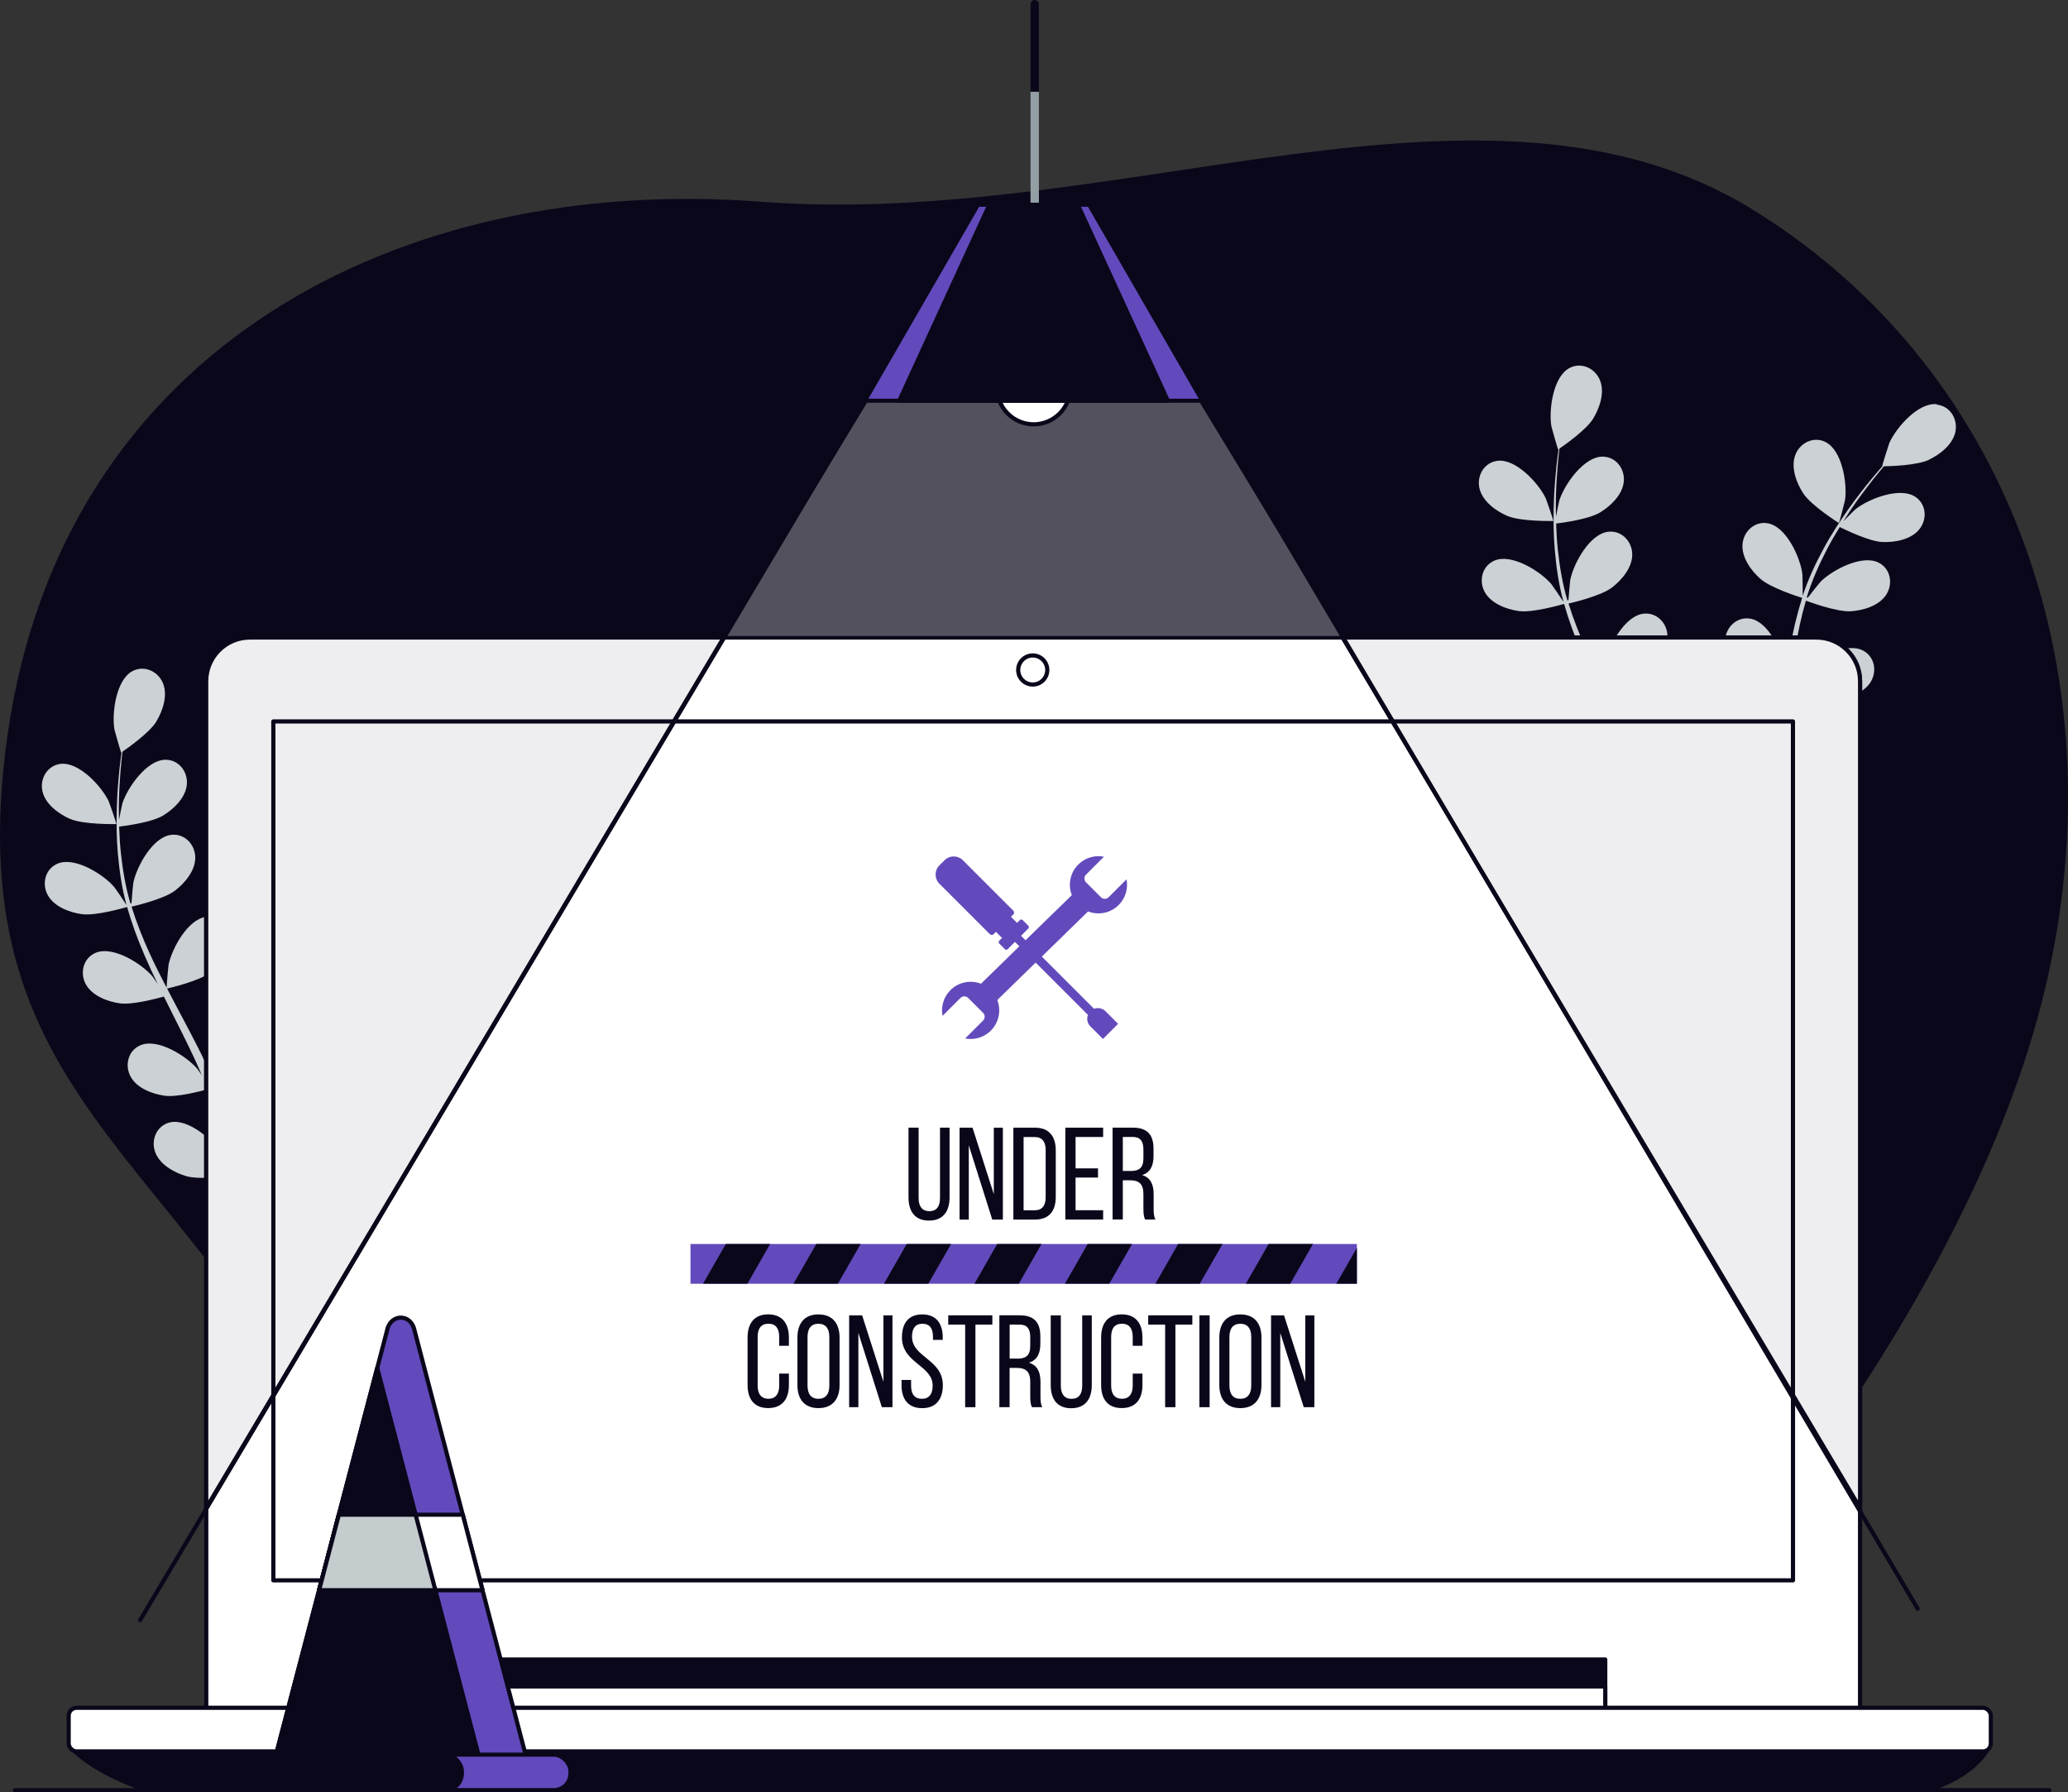 <?xml version="1.0" encoding="UTF-8"?><svg xmlns="http://www.w3.org/2000/svg" viewBox="0 0 495.02 428.95"><rect x="0" y="0" width="495.02" height="428.95" fill="#333333" stroke="none"/><g id="a"><path d="M419.68,50.24c-63.78-39.44-151.64,4.61-237.58-1.96C96.15,41.7,15.12,82.9,1.83,175.73c-13.29,92.82,48.81,100.42,83.93,187.45,2.44,6.05,5.29,12.17,8.54,18.25l74.01,29.15h211.63c6.58-5.77,13.23-11.98,19.96-18.65,0,0,66.41-71.1,87.74-147.96,21.33-76.86-4.17-154.28-67.95-193.72Z" style="fill:#0b071b;"/></g><g id="b"><path d="M360.78,123.46c3.21,1.4,11.06,1.23,11.06,1.23.08,0-1.69-5.14-1.84-5.45-1.72-3.6-7.17-9.55-11.6-8.95-3.19.43-4.97,3.63-4.25,6.63.74,3.07,3.89,5.35,6.62,6.55Z" style="fill:#cbd1d4;"/><path d="M440.18,125.19c.07.04,1.43-5.22,1.48-5.56.55-3.96-.71-11.92-4.74-13.87-2.9-1.4-6.14.28-7.2,3.19-1.08,2.97.29,6.61,1.91,9.11,1.9,2.94,8.55,7.12,8.55,7.13Z" style="fill:#cbd1d4;"/><path d="M463.61,96.74c-4.45-.48-9.73,5.62-11.35,9.26-.14.32-1.77,5.5-1.69,5.5,0,0,.08,0,.09,0-.84.96-1.73,1.99-2.68,3.14-1.74,2.14-3.68,4.57-5.62,7.35-1.94,2.78-3.98,5.86-5.83,9.29-1.86,3.44-3.64,7.15-4.98,11.21-.02.05-.03.1-.04.14.02-1.31-.03-4.97-.07-5.26-.51-3.96-3.83-11.31-8.23-12.12-3.17-.59-5.85,1.9-6.1,4.98-.26,3.15,2.02,6.3,4.25,8.28,2.51,2.24,9.47,4.41,10.03,4.58-1.24,3.88-2.2,7.96-2.94,12.15-.43,2.39-.78,4.82-1.11,7.25-.02-1.13-.04-2.15-.06-2.29-.51-3.96-3.83-11.31-8.23-12.12-3.17-.59-5.85,1.9-6.1,4.98-.26,3.15,2.02,6.3,4.25,8.28,2.26,2.02,8.16,3.99,9.73,4.49-.11.94-.24,1.87-.35,2.8-.54,4.49-1.05,8.97-1.69,13.35-.22,1.54-.5,3.06-.78,4.57-.02-1.01-.04-1.85-.05-1.98-.51-3.96-3.83-11.31-8.23-12.12-3.17-.59-5.85,1.9-6.1,4.98-.26,3.15,2.02,6.3,4.25,8.28,2.15,1.92,7.58,3.79,9.44,4.39-.33,1.54-.65,3.09-1.04,4.57-.29,1-.49,1.99-.84,2.98-.32.99-.64,1.97-.95,2.94-.67,1.85-1.35,3.76-2.05,5.54-.48,1.25-.96,2.42-1.43,3.61.24-1.53.65-4.55.66-4.8.06-2.65-.88-6.97-2.76-10,.01-.39-.01-.78-.07-1.17-.49-3.05-3.36-5.32-6.47-4.49-4.32,1.15-7.06,8.74-7.27,12.72-.01.24.14,2.8.27,4.42-.22-.94-.42-1.86-.65-2.82-.45-1.91-.96-3.81-1.5-5.85-.3-.98-.59-1.96-.89-2.96-.28-.99-.7-2.01-1.04-3.02-.86-2.34-1.83-4.66-2.87-6.99,1.67-.4,7.59-1.91,9.97-3.73,2.37-1.82,4.88-4.79,4.85-7.94-.02-3.09-2.51-5.77-5.72-5.42-4.45.48-8.3,7.57-9.11,11.48-.05.24-.31,3.12-.43,4.7-.64-1.39-1.26-2.78-1.95-4.17-1.99-4-4.12-7.99-6.24-11.98-.65-1.22-1.28-2.45-1.92-3.67.6-.14,7.67-1.78,10.33-3.82,2.37-1.82,4.88-4.79,4.85-7.94-.02-3.09-2.51-5.77-5.72-5.42-4.45.48-8.3,7.57-9.11,11.48-.06.29-.43,4.43-.48,5.48-1.4-2.7-2.77-5.39-4.01-8.11-1.72-3.75-3.2-7.51-4.37-11.27.28-.06,7.67-1.74,10.4-3.83,2.37-1.82,4.88-4.79,4.85-7.94-.02-3.09-2.51-5.77-5.72-5.42-4.45.48-8.3,7.57-9.11,11.48-.05.26-.34,3.41-.44,4.91-.14.01-.11.01-.25.03-1.2-4.04-1.85-8.11-2.27-11.94-.25-2.22-.36-4.36-.43-6.44,1.41-.17,7.84-1.03,10.5-2.64,2.55-1.54,5.37-4.22,5.7-7.36.32-3.07-1.86-6.01-5.09-6.01-4.47,0-9.08,6.61-10.32,10.41-.07.21-.52,2.38-.82,3.97-.01-.94-.05-1.91-.04-2.81,0-3.38.22-6.48.43-9.22.13-1.56.28-2.96.44-4.28,1.29-.89,6.47-4.54,8.06-7.15,1.55-2.55,2.82-6.22,1.66-9.16-1.14-2.88-4.42-4.47-7.29-2.99-3.97,2.05-5.02,10.05-4.36,13.99.06.34,1.56,5.56,1.63,5.52,0,0,.06-.04.08-.05-.17,1.26-.35,2.62-.51,4.1-.27,2.74-.55,5.84-.63,9.24-.09,3.39-.09,7.08.26,10.97.35,3.89.91,7.97,2.03,12.1.01.05.03.09.04.14-.7-1.11-2.77-4.13-2.96-4.34-2.61-3.02-9.44-7.32-13.55-5.57-2.97,1.26-3.83,4.81-2.35,7.52,1.52,2.77,5.16,4.13,8.11,4.56,3.33.49,10.33-1.55,10.89-1.71,1.11,3.92,2.56,7.86,4.25,11.76.96,2.23,2,4.45,3.07,6.66-.64-.94-1.22-1.77-1.31-1.88-2.61-3.02-9.44-7.32-13.55-5.57-2.97,1.26-3.83,4.81-2.35,7.52,1.52,2.77,5.16,4.14,8.11,4.57,2.99.44,9-1.18,10.59-1.62.42.84.83,1.69,1.25,2.53,2.03,4.04,4.07,8.06,5.95,12.07.66,1.41,1.27,2.83,1.87,4.24-.57-.83-1.05-1.53-1.14-1.62-2.61-3.02-9.44-7.32-13.55-5.57-2.97,1.26-3.83,4.81-2.35,7.52,1.52,2.77,5.16,4.13,8.11,4.56,2.86.42,8.42-1.02,10.3-1.54.58,1.47,1.16,2.93,1.65,4.38.32,1,.69,1.93.95,2.95.28,1,.56,1.99.83,2.98.46,1.91.94,3.88,1.34,5.76.29,1.3.54,2.55.8,3.8-.64-1.41-1.96-4.15-2.1-4.37-2.12-3.38-8.22-8.66-12.55-7.56-3.12.8-4.52,4.17-3.46,7.08,1.08,2.97,4.48,4.87,7.33,5.74,3.14.96,10.09.08,10.96-.03.42,2.08.8,4.1,1.14,6.02.57,3.26,1.04,6.25,1.42,8.93h2.88c-.46-2.8-1.01-5.96-1.7-9.41-.41-2.11-.9-4.36-1.42-6.66.52-.21,3.49-1.41,6.12-2.88,2.29,2.48,8.15,5.38,8.91,5.75-.8,1.96-1.59,3.86-2.37,5.65-1.2,2.76-2.35,5.28-3.43,7.56h3.1c.88-2,1.81-4.18,2.77-6.53.82-1.99,1.65-4.13,2.49-6.34.84.18,7.72,1.57,10.93.85,2.91-.66,6.43-2.3,7.74-5.18,1.28-2.82.13-6.29-2.92-7.31-4.24-1.42-10.71,3.39-13.08,6.6-.14.19-1.43,2.42-2.22,3.83.34-.9.68-1.78,1.01-2.71.68-1.84,1.3-3.7,1.97-5.7.29-.98.59-1.96.88-2.96.32-.98.53-2.06.8-3.1.58-2.42,1.04-4.9,1.46-7.41,1.62.59,7.39,2.6,10.38,2.39,2.98-.21,6.71-1.3,8.43-3.95,1.69-2.59,1.09-6.2-1.78-7.67-3.97-2.05-11.1,1.73-13.93,4.55-.18.18-1.98,2.43-2.95,3.68.24-1.51.48-3.02.67-4.55.55-4.43.97-8.94,1.41-13.43.13-1.38.28-2.75.43-4.12.57.22,7.38,2.75,10.73,2.51,2.98-.21,6.71-1.3,8.43-3.95,1.69-2.59,1.09-6.2-1.78-7.67-3.97-2.05-11.1,1.73-13.93,4.55-.21.21-2.8,3.45-3.42,4.31.32-3.02.67-6.03,1.13-8.98.63-4.07,1.48-8.03,2.58-11.81.27.1,7.36,2.78,10.79,2.54,2.98-.21,6.71-1.3,8.43-3.95,1.69-2.59,1.09-6.2-1.78-7.67-3.98-2.05-11.1,1.73-13.93,4.55-.19.18-2.16,2.65-3.07,3.85-.12-.06-.1-.05-.23-.12,1.23-4.03,2.93-7.78,4.69-11.21,1.02-1.99,2.1-3.84,3.2-5.61,1.27.63,7.1,3.47,10.21,3.59,2.98.12,6.81-.56,8.81-3,1.96-2.39,1.76-6.04-.92-7.82-3.73-2.47-11.22.5-14.35,2.99-.17.14-1.74,1.7-2.87,2.86.51-.79,1.01-1.62,1.51-2.37,1.87-2.82,3.76-5.28,5.45-7.45.97-1.23,1.87-2.31,2.73-3.33,1.57-.03,7.9-.22,10.67-1.52,2.7-1.27,5.79-3.63,6.44-6.72.64-3.02-1.22-6.17-4.43-6.52Z" style="fill:#cbd1d4;"/><path d="M16.81,196c3.21,1.4,11.06,1.23,11.06,1.23.08,0-1.69-5.14-1.84-5.45-1.72-3.6-7.17-9.55-11.6-8.95-3.19.43-4.97,3.63-4.25,6.63.74,3.07,3.89,5.35,6.62,6.55Z" style="fill:#cbd1d4;"/><path d="M96.21,197.73c.07.04,1.43-5.22,1.48-5.56.55-3.96-.71-11.92-4.74-13.87-2.9-1.4-6.14.28-7.2,3.19-1.08,2.97.29,6.61,1.91,9.11,1.9,2.94,8.55,7.12,8.55,7.13Z" style="fill:#cbd1d4;"/><path d="M119.64,169.28c-4.45-.48-9.73,5.61-11.35,9.26-.14.32-1.77,5.5-1.69,5.5,0,0,.08,0,.09,0-.84.96-1.73,1.99-2.68,3.14-1.74,2.14-3.68,4.57-5.62,7.35-1.94,2.78-3.98,5.86-5.83,9.29-1.86,3.44-3.64,7.15-4.98,11.21-.02.05-.03.1-.04.14.02-1.31-.04-4.97-.07-5.26-.51-3.96-3.83-11.31-8.23-12.12-3.17-.59-5.85,1.9-6.1,4.98-.26,3.15,2.02,6.3,4.25,8.28,2.51,2.24,9.47,4.41,10.03,4.58-1.24,3.88-2.2,7.96-2.94,12.15-.43,2.39-.78,4.82-1.11,7.25-.02-1.13-.04-2.15-.06-2.29-.51-3.96-3.83-11.31-8.23-12.12-3.17-.59-5.85,1.9-6.1,4.98-.26,3.15,2.02,6.3,4.25,8.28,2.26,2.02,8.16,3.99,9.73,4.49-.12.94-.24,1.87-.35,2.8-.54,4.49-1.05,8.97-1.69,13.35-.22,1.54-.5,3.06-.78,4.57-.02-1.01-.04-1.85-.05-1.98-.51-3.96-3.83-11.31-8.23-12.12-3.17-.59-5.85,1.9-6.1,4.98-.26,3.15,2.02,6.3,4.25,8.28,2.15,1.92,7.58,3.79,9.44,4.39-.33,1.54-.65,3.09-1.04,4.57-.29,1-.49,1.99-.84,2.98-.32.99-.64,1.97-.95,2.94-.67,1.85-1.35,3.76-2.05,5.54-.48,1.25-.96,2.42-1.43,3.61.24-1.53.65-4.55.66-4.8.06-2.65-.88-6.97-2.76-10,.01-.39-.01-.78-.07-1.17-.49-3.05-3.36-5.32-6.47-4.49-4.32,1.15-7.06,8.74-7.27,12.72-.01.24.14,2.8.27,4.42-.22-.94-.42-1.86-.65-2.82-.45-1.91-.96-3.81-1.5-5.85-.3-.98-.59-1.96-.89-2.96-.28-.99-.7-2.01-1.04-3.02-.86-2.34-1.83-4.66-2.87-6.99,1.67-.4,7.59-1.91,9.97-3.73,2.37-1.82,4.88-4.79,4.85-7.94-.02-3.09-2.51-5.77-5.72-5.42-4.45.48-8.3,7.57-9.11,11.48-.05.24-.31,3.12-.43,4.7-.64-1.39-1.26-2.78-1.95-4.17-1.99-4-4.12-7.99-6.24-11.98-.65-1.22-1.28-2.45-1.92-3.67.6-.14,7.67-1.78,10.33-3.82,2.37-1.82,4.88-4.79,4.85-7.94-.02-3.09-2.51-5.77-5.72-5.42-4.45.48-8.3,7.57-9.11,11.48-.06.29-.43,4.43-.48,5.48-1.4-2.7-2.77-5.4-4.01-8.11-1.72-3.75-3.2-7.51-4.37-11.27.28-.06,7.67-1.74,10.4-3.83,2.37-1.82,4.88-4.79,4.85-7.94-.02-3.09-2.51-5.77-5.72-5.42-4.45.48-8.3,7.57-9.11,11.48-.05.26-.34,3.41-.44,4.91-.14.01-.11.01-.25.03-1.2-4.04-1.85-8.11-2.27-11.94-.25-2.22-.36-4.36-.43-6.44,1.41-.17,7.84-1.03,10.5-2.64,2.55-1.54,5.37-4.22,5.7-7.36.32-3.08-1.86-6.01-5.09-6.01-4.47,0-9.08,6.61-10.32,10.41-.07.21-.52,2.38-.82,3.97-.01-.94-.05-1.91-.04-2.81,0-3.38.22-6.48.43-9.22.13-1.56.28-2.96.44-4.28,1.29-.89,6.47-4.54,8.06-7.15,1.55-2.55,2.82-6.22,1.66-9.16-1.14-2.88-4.42-4.47-7.29-2.99-3.97,2.05-5.02,10.05-4.36,13.99.06.34,1.56,5.56,1.63,5.52,0,0,.06-.04.08-.05-.17,1.26-.35,2.62-.51,4.1-.27,2.74-.55,5.84-.63,9.24-.09,3.39-.09,7.08.26,10.97.35,3.89.91,7.97,2.03,12.1.01.05.03.09.04.14-.7-1.11-2.77-4.13-2.96-4.34-2.61-3.02-9.44-7.32-13.55-5.57-2.97,1.26-3.83,4.81-2.35,7.52,1.52,2.77,5.16,4.13,8.11,4.56,3.33.49,10.33-1.55,10.89-1.71,1.11,3.92,2.56,7.86,4.25,11.76.96,2.23,2,4.45,3.07,6.66-.64-.94-1.22-1.77-1.31-1.88-2.61-3.02-9.44-7.32-13.55-5.57-2.97,1.26-3.83,4.81-2.35,7.52,1.52,2.77,5.16,4.14,8.11,4.57,2.99.44,9-1.18,10.59-1.62.42.84.83,1.69,1.25,2.53,2.03,4.04,4.07,8.06,5.95,12.07.66,1.41,1.27,2.83,1.87,4.24-.57-.83-1.05-1.53-1.14-1.62-2.61-3.02-9.44-7.32-13.55-5.57-2.97,1.26-3.83,4.81-2.35,7.52,1.52,2.77,5.16,4.13,8.11,4.56,2.86.42,8.42-1.02,10.3-1.54.58,1.47,1.16,2.93,1.65,4.38.32,1,.69,1.93.95,2.95.28,1,.56,1.99.83,2.98.46,1.91.94,3.88,1.34,5.76.29,1.3.54,2.55.8,3.8-.64-1.41-1.96-4.15-2.1-4.37-2.12-3.38-8.22-8.66-12.55-7.56-3.12.8-4.52,4.17-3.46,7.08,1.08,2.97,4.48,4.87,7.33,5.74,3.14.96,10.09.08,10.96-.03.42,2.08.8,4.1,1.14,6.02.57,3.26,1.04,6.25,1.42,8.93h2.88c-.46-2.8-1.01-5.96-1.7-9.41-.41-2.11-.9-4.36-1.42-6.66.52-.21,3.49-1.41,6.12-2.88,2.29,2.48,8.15,5.38,8.91,5.75-.8,1.96-1.59,3.86-2.37,5.65-1.2,2.76-2.35,5.28-3.43,7.56h3.1c.88-2,1.81-4.18,2.77-6.53.82-1.99,1.65-4.13,2.49-6.34.84.18,7.72,1.57,10.93.85,2.91-.66,6.43-2.3,7.74-5.18,1.28-2.82.13-6.29-2.92-7.31-4.24-1.42-10.71,3.39-13.08,6.6-.14.19-1.43,2.42-2.22,3.83.34-.9.68-1.78,1.01-2.71.68-1.84,1.3-3.7,1.97-5.7.29-.98.59-1.96.88-2.96.32-.98.53-2.06.8-3.1.58-2.42,1.04-4.9,1.46-7.41,1.62.59,7.39,2.6,10.38,2.39,2.98-.21,6.71-1.3,8.43-3.95,1.69-2.59,1.09-6.2-1.78-7.67-3.97-2.05-11.1,1.73-13.93,4.55-.18.18-1.98,2.43-2.95,3.68.24-1.51.48-3.02.67-4.55.55-4.43.97-8.94,1.41-13.43.13-1.38.28-2.75.43-4.12.57.22,7.38,2.75,10.73,2.51,2.98-.21,6.71-1.3,8.43-3.95,1.69-2.59,1.09-6.2-1.78-7.67-3.97-2.05-11.1,1.73-13.93,4.55-.21.21-2.8,3.45-3.42,4.31.32-3.02.67-6.03,1.13-8.98.63-4.07,1.48-8.03,2.58-11.81.27.1,7.36,2.78,10.79,2.54,2.98-.21,6.71-1.3,8.43-3.95,1.69-2.59,1.09-6.2-1.78-7.67-3.98-2.05-11.1,1.73-13.93,4.55-.19.18-2.16,2.65-3.07,3.85-.12-.06-.1-.05-.23-.12,1.23-4.03,2.93-7.78,4.69-11.21,1.02-1.99,2.1-3.84,3.2-5.61,1.27.63,7.1,3.47,10.21,3.59,2.98.12,6.81-.56,8.81-3,1.96-2.39,1.76-6.04-.92-7.82-3.73-2.47-11.22.5-14.35,2.99-.17.14-1.74,1.7-2.87,2.86.51-.79,1.01-1.62,1.51-2.37,1.87-2.82,3.76-5.28,5.45-7.45.97-1.23,1.87-2.31,2.73-3.32,1.57-.03,7.9-.22,10.67-1.52,2.7-1.27,5.79-3.63,6.44-6.72.64-3.02-1.22-6.17-4.43-6.52Z" style="fill:#cbd1d4;"/></g><g id="c"><path d="M59.82,152.58h374.96c5.77,0,10.46,4.69,10.46,10.46v246.5H49.37v-246.5c0-5.77,4.69-10.46,10.46-10.46Z" style="fill:#fff; stroke:#0b071b; stroke-linecap:round; stroke-linejoin:round;"/><rect x="65.43" y="172.66" width="363.76" height="205.57" style="fill:none; stroke:#0b071b; stroke-linecap:round; stroke-linejoin:round;"/><rect x="112.18" y="397.17" width="272.07" height="13.4" style="fill:#0b071b; stroke:#0b071b; stroke-linecap:round; stroke-linejoin:round;"/><rect x="112.18" y="403.62" width="272.07" height="6.95" style="fill:#fff; stroke:#0b071b; stroke-linecap:round; stroke-linejoin:round;"/><path d="M17.35,418.52s4.47,5.46,17.87,9.93h425.97s9.93-2.48,14.4-9.43l-458.24-.5Z" style="fill:#0b071b; stroke:#0b071b; stroke-linecap:round; stroke-linejoin:round;"/><rect x="16.44" y="408.73" width="460.11" height="10.44" rx="1.89" ry="1.89" style="fill:#fff; stroke:#0b071b; stroke-linecap:round; stroke-linejoin:round;"/><path d="M250.69,160.35c0-1.92-1.56-3.48-3.48-3.48s-3.48,1.56-3.48,3.48,1.56,3.48,3.48,3.48,3.48-1.56,3.48-3.48Z" style="fill:#fff; stroke:#0b071b; stroke-linecap:round; stroke-linejoin:round;"/><line x1="3.56" y1="428.45" x2="490.56" y2="428.45" style="fill:none; stroke:#0b071b; stroke-linecap:round; stroke-linejoin:round;"/></g><g id="d"><path d="M267.78,216.6c1.67-1.67,2.3-3.99,1.88-6.15l-4.29,4.29c-.51.51-1.33.51-1.84,0l-3.57-3.57c-.51-.51-.51-1.33,0-1.84l4.29-4.29c-2.16-.42-4.48.21-6.15,1.88-1.98,1.98-2.49,4.87-1.54,7.32l-11.08,10.8-1.07-1.07,1.74-1.74c.19-.19.19-.49,0-.67l-1.35-1.35c-.19-.19-.49-.19-.67,0l-.67.67-1.46-1.46.56-.56c.25-.25.25-.65,0-.9l-12.08-12.08c-1.21-1.21-3.17-1.21-4.38,0l-1.24,1.24c-1.21,1.21-1.21,3.17,0,4.38l12.08,12.08c.25.25.65.25.9,0l.56-.56,1.46,1.46-.67.67c-.19.19-.19.49,0,.67l1.35,1.35c.19.19.49.19.67,0l1.74-1.74,1.05,1.05-9.18,8.96c-2.45-.95-5.34-.44-7.32,1.54-1.67,1.67-2.3,3.99-1.88,6.15l4.29-4.29c.51-.51,1.33-.51,1.84,0l3.57,3.57c.51.51.51,1.33,0,1.84l-4.29,4.29c2.16.42,4.48-.21,6.15-1.88,1.98-1.98,2.49-4.87,1.54-7.32l9.18-8.96,12.52,12.52c-.36.92-.16,2,.58,2.74l3.02,3.02,3.62-3.62-3.02-3.02c-.74-.74-1.82-.93-2.74-.58l-12.5-12.5,11.07-10.8c2.45.95,5.34.44,7.32-1.54Z" style="fill:#624abc;"/><path d="M219.89,286.7c0,1.98.79,3.17,2.58,3.17s2.54-1.19,2.54-3.17v-16.81h2.29v16.68c0,3.33-1.54,5.56-4.93,5.56s-4.9-2.23-4.9-5.56v-16.68h2.42v16.81Z" style="fill:#0b071b;"/><path d="M231.89,291.89h-2.2v-21.99h3.11l5.09,15.9v-15.9h2.17v21.99h-2.54l-5.62-17.78v17.78Z" style="fill:#0b071b;"/><path d="M247.72,269.89c3.42,0,5,2.07,5,5.47v11.09c0,3.36-1.57,5.44-5,5.44h-5.15v-21.99h5.15ZM247.69,289.66c1.76,0,2.61-1.1,2.61-3.11v-11.31c0-2.01-.85-3.11-2.64-3.11h-2.64v17.53h2.67Z" style="fill:#0b071b;"/><path d="M262.83,279.63v2.2h-5.37v7.82h6.6v2.23h-9.05v-21.99h9.05v2.23h-6.6v7.51h5.37Z" style="fill:#0b071b;"/><path d="M271.22,269.89c3.46,0,4.9,1.76,4.9,5.03v1.79c0,2.42-.85,3.93-2.73,4.52,2.01.6,2.76,2.23,2.76,4.59v3.42c0,.97.03,1.88.44,2.64h-2.48c-.28-.63-.41-1.19-.41-2.67v-3.46c0-2.48-1.16-3.27-3.2-3.27h-1.73v9.39h-2.45v-21.99h4.9ZM270.59,280.26c1.95,0,3.11-.63,3.11-3.02v-2.11c0-1.98-.72-3.02-2.54-3.02h-2.39v8.14h1.82Z" style="fill:#0b071b;"/><path d="M188.84,320.11v1.98h-2.32v-2.11c0-1.98-.79-3.17-2.58-3.17s-2.58,1.19-2.58,3.17v11.62c0,1.98.82,3.17,2.58,3.17s2.58-1.19,2.58-3.17v-2.86h2.32v2.73c0,3.33-1.57,5.53-4.96,5.53s-4.93-2.2-4.93-5.53v-11.37c0-3.33,1.57-5.53,4.93-5.53s4.96,2.2,4.96,5.53Z" style="fill:#0b071b;"/><path d="M190.88,320.11c0-3.36,1.66-5.53,5.03-5.53s5.06,2.17,5.06,5.53v11.37c0,3.33-1.66,5.53-5.06,5.53s-5.03-2.2-5.03-5.53v-11.37ZM193.3,331.61c0,2.01.85,3.17,2.61,3.17s2.61-1.16,2.61-3.17v-11.62c0-1.98-.82-3.17-2.61-3.17s-2.61,1.19-2.61,3.17v11.62Z" style="fill:#0b071b;"/><path d="M205.46,336.79h-2.2v-21.99h3.11l5.09,15.9v-15.9h2.17v21.99h-2.54l-5.62-17.78v17.78Z" style="fill:#0b071b;"/><path d="M225.66,320.08v.6h-2.33v-.72c0-1.98-.75-3.14-2.51-3.14s-2.51,1.16-2.51,3.11c0,4.93,7.38,5.4,7.38,11.59,0,3.33-1.6,5.5-4.96,5.5s-4.93-2.17-4.93-5.5v-1.26h2.29v1.38c0,1.98.82,3.14,2.58,3.14s2.58-1.16,2.58-3.14c0-4.9-7.35-5.37-7.35-11.56,0-3.39,1.57-5.5,4.87-5.5s4.9,2.17,4.9,5.5Z" style="fill:#0b071b;"/><path d="M231.03,336.79v-19.76h-4.05v-2.23h10.56v2.23h-4.05v19.76h-2.45Z" style="fill:#0b071b;"/><path d="M244.13,314.8c3.46,0,4.9,1.76,4.9,5.03v1.79c0,2.42-.85,3.93-2.73,4.52,2.01.6,2.76,2.23,2.76,4.59v3.42c0,.97.03,1.88.44,2.64h-2.48c-.28-.63-.41-1.19-.41-2.67v-3.46c0-2.48-1.16-3.27-3.21-3.27h-1.73v9.39h-2.45v-21.99h4.9ZM243.5,325.17c1.95,0,3.11-.63,3.11-3.02v-2.11c0-1.98-.72-3.02-2.54-3.02h-2.39v8.14h1.82Z" style="fill:#0b071b;"/><path d="M253.93,331.61c0,1.98.79,3.17,2.58,3.17s2.54-1.19,2.54-3.17v-16.81h2.29v16.68c0,3.33-1.54,5.56-4.93,5.56s-4.9-2.23-4.9-5.56v-16.68h2.42v16.81Z" style="fill:#0b071b;"/><path d="M273.47,320.11v1.98h-2.33v-2.11c0-1.98-.79-3.17-2.58-3.17s-2.58,1.19-2.58,3.17v11.62c0,1.98.82,3.17,2.58,3.17s2.58-1.19,2.58-3.17v-2.86h2.33v2.73c0,3.33-1.57,5.53-4.96,5.53s-4.93-2.2-4.93-5.53v-11.37c0-3.33,1.57-5.53,4.93-5.53s4.96,2.2,4.96,5.53Z" style="fill:#0b071b;"/><path d="M278.9,336.79v-19.76h-4.05v-2.23h10.56v2.23h-4.05v19.76h-2.45Z" style="fill:#0b071b;"/><path d="M289.55,314.8v21.99h-2.45v-21.99h2.45Z" style="fill:#0b071b;"/><path d="M291.87,320.11c0-3.36,1.66-5.53,5.03-5.53s5.06,2.17,5.06,5.53v11.37c0,3.33-1.66,5.53-5.06,5.53s-5.03-2.2-5.03-5.53v-11.37ZM294.29,331.61c0,2.01.85,3.17,2.61,3.17s2.61-1.16,2.61-3.17v-11.62c0-1.98-.82-3.17-2.61-3.17s-2.61,1.19-2.61,3.17v11.62Z" style="fill:#0b071b;"/><path d="M306.45,336.79h-2.2v-21.99h3.11l5.09,15.9v-15.9h2.17v21.99h-2.54l-5.62-17.78v17.78Z" style="fill:#0b071b;"/><rect x="165.28" y="297.73" width="159.52" height="9.51" style="fill:#624abc;"/><polygon points="227.67 297.73 217.04 297.73 211.6 307.23 222.22 307.23 227.67 297.73" style="fill:#0b071b;"/><polygon points="324.8 307.23 324.8 298.65 319.88 307.23 324.8 307.23" style="fill:#0b071b;"/><polygon points="249.32 297.73 238.7 297.73 233.26 307.23 243.88 307.23 249.32 297.73" style="fill:#0b071b;"/><polygon points="206.01 297.73 195.39 297.73 189.94 307.23 200.57 307.23 206.01 297.73" style="fill:#0b071b;"/><polygon points="168.29 307.23 178.91 307.23 184.35 297.73 173.73 297.73 168.29 307.23" style="fill:#0b071b;"/><polygon points="314.29 297.73 303.67 297.73 298.22 307.23 308.85 307.23 314.29 297.73" style="fill:#0b071b;"/><polygon points="270.98 297.73 260.36 297.73 254.91 307.23 265.53 307.23 270.98 297.73" style="fill:#0b071b;"/><polygon points="292.64 297.73 282.01 297.73 276.57 307.23 287.19 307.23 292.64 297.73" style="fill:#0b071b;"/></g><g id="e"><path d="M92.8,317.86l-27.32,104.37h60.92l-27.32-104.37c-1.09-3.34-5.19-3.34-6.29,0Z" style="fill:#624abc; stroke:#0b071b; stroke-linecap:round; stroke-linejoin:round;"/><polygon points="65.48 422.23 115.12 422.23 90.3 327.41 65.48 422.23" style="fill:#0b071b; stroke:#0b071b; stroke-linecap:round; stroke-linejoin:round;"/><rect x="52.56" y="419.94" width="84" height="8.51" rx="4" ry="4" style="fill:#624abc; stroke:#0b071b; stroke-linecap:round; stroke-linejoin:round;"/><rect x="52.56" y="419.94" width="57.99" height="8.51" rx="4" ry="4" style="fill:#0b071b; stroke:#0b071b; stroke-linecap:round; stroke-linejoin:round;"/><polygon points="76.38 380.6 115.51 380.6 110.78 362.52 81.11 362.52 76.38 380.6" style="fill:#fff; stroke:#0b071b; stroke-linecap:round; stroke-linejoin:round;"/><polygon points="76.38 380.6 104.22 380.6 99.49 362.52 81.11 362.52 76.38 380.6" style="fill:#c4ccce; stroke:#0b071b; stroke-linecap:round; stroke-linejoin:round;"/></g><g id="f"><polygon points="321.12 152.21 285.97 94.32 208.28 95.17 173.66 152.21 321.12 152.21" style="fill:#fff; opacity:.3;"/><path d="M173.25,152.58H59.82c-5.77,0-10.46,4.68-10.46,10.46v197.89l123.88-208.35Z" style="fill:#eeedef; stroke:#0b071b; stroke-miterlimit:10;"/><path d="M321.36,152.58h113.43c5.77,0,10.46,4.68,10.46,10.46v197.89l-123.88-208.35Z" style="fill:#eeedef; stroke:#0b071b; stroke-miterlimit:10;"/><circle cx="247.43" cy="92.78" r="8.77" transform="translate(6.87 202.14) rotate(-45)" style="fill:#fff; stroke:#0b071b; stroke-linecap:round; stroke-linejoin:round;"/><line x1="247.68" y1="21.96" x2="247.68" y2="1" style="fill:none; stroke:#0b071b; stroke-linecap:round; stroke-linejoin:round; stroke-width:2px;"/><line x1="247.68" y1="49.01" x2="247.68" y2="21.96" style="fill:none; stroke:#92a0a5; stroke-miterlimit:10; stroke-width:2px;"/><polygon points="234.1 49.01 207.03 95.91 287.79 95.91 260.71 49.01 234.1 49.01" style="fill:#624abc; stroke:#0b071b; stroke-miterlimit:10; stroke-width:.97px;"/><polygon points="236.82 49.01 215.26 95.91 279.55 95.91 258 49.01 236.82 49.01" style="fill:#0b071b; stroke:#0b071b; stroke-linecap:round; stroke-linejoin:round;"/><line x1="207.03" y1="95.91" x2="33.56" y2="387.73" style="fill:none; stroke:#0b071b; stroke-linecap:round; stroke-linejoin:round;"/><line x1="287.98" y1="95.91" x2="459.03" y2="385.01" style="fill:none; stroke:#0b071b; stroke-linecap:round; stroke-linejoin:round;"/><polyline points="65.43 334.42 65.43 172.66 160.87 172.66" style="fill:none; stroke:#0b071b; stroke-linecap:round; stroke-linejoin:round;"/><polyline points="333.47 172.66 429.18 172.66 429.18 335.24" style="fill:none; stroke:#0b071b; stroke-linecap:round; stroke-linejoin:round;"/></g></svg>